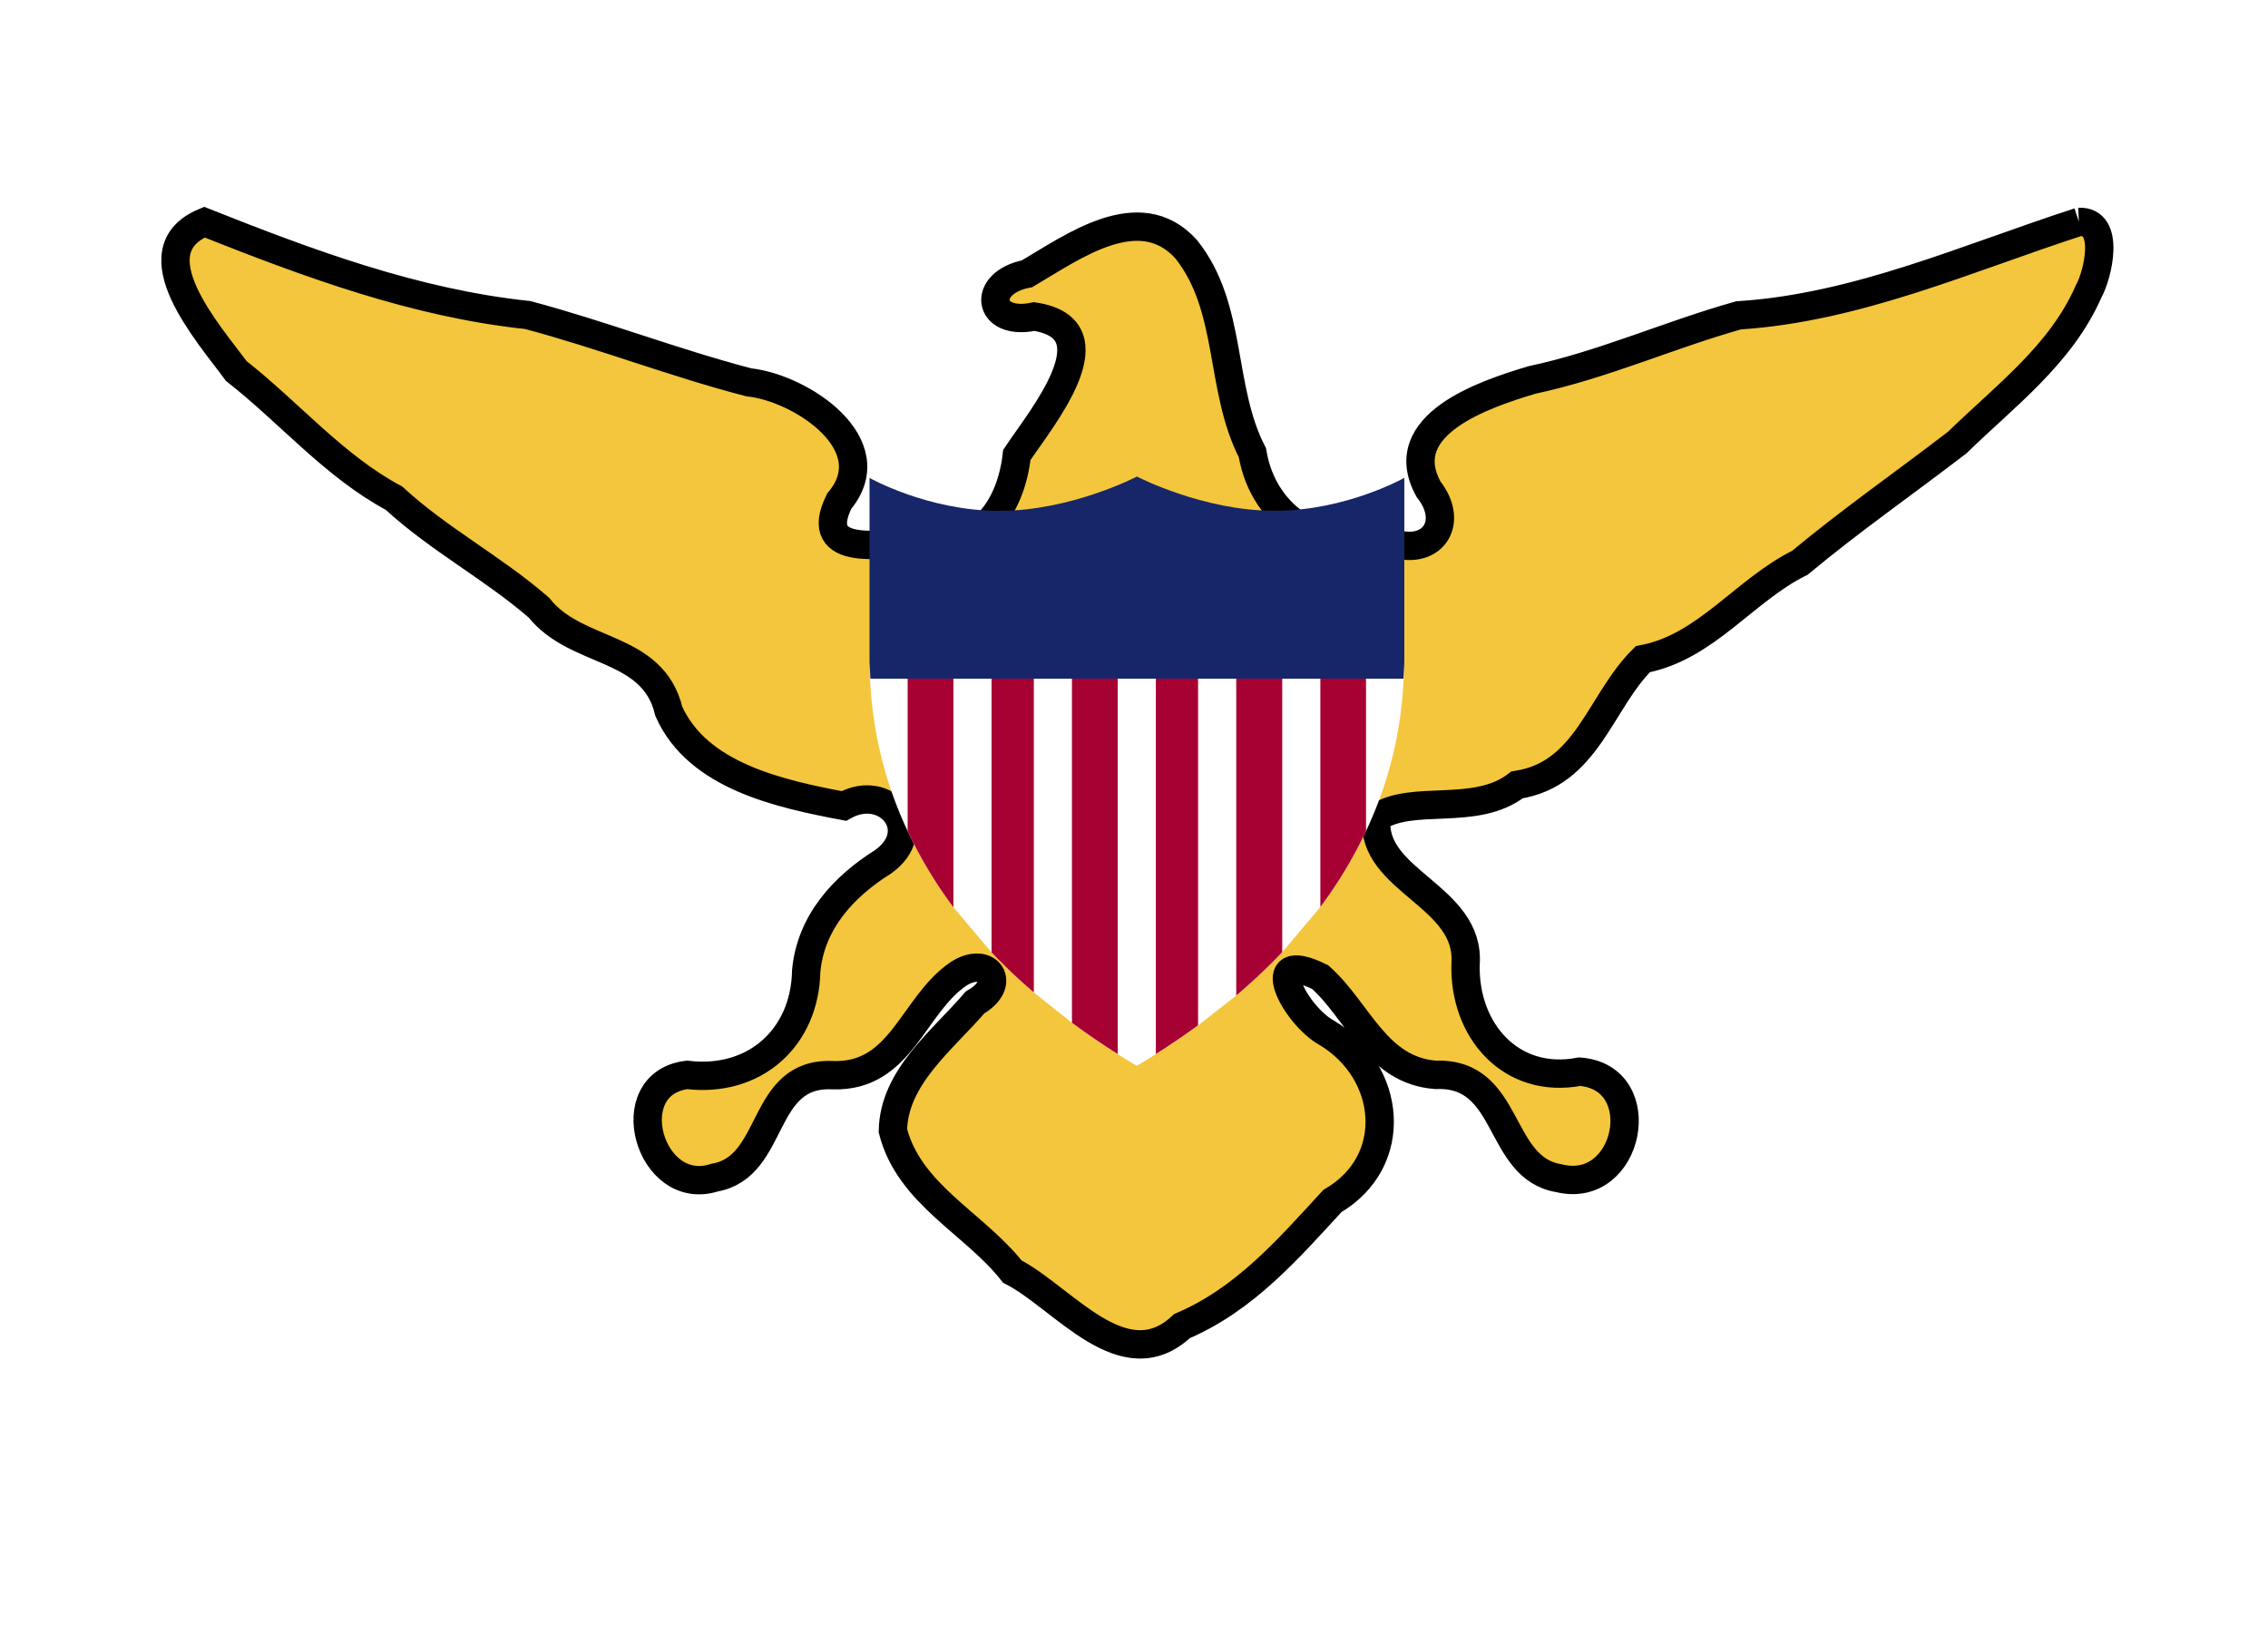 <svg xmlns="http://www.w3.org/2000/svg" preserveAspectRatio="none" aria-hidden="true" class="iconify iconify--twemoji" viewBox="0 0 36 26.086"><path fill="#fff" d="M0 0h36v26.086H0z"/><path fill="#f4c63d" stroke="#000" stroke-width=".45" d="M32.998 3.522c-1.775.574-3.516 1.363-5.401 1.483-1.103.31-2.153.786-3.277 1.025-.746.223-2.213.706-1.644 1.736.425.537.048 1.081-.61.839-1.044.19-2.008-.35-2.187-1.421-.53-1.025-.307-2.301-1.053-3.231-.74-.815-1.8-.032-2.523.392-.736.142-.636.838.112.679 1.3.197.108 1.62-.275 2.197-.091.831-.596 1.59-1.558 1.363-.507.048-1.72.291-1.26-.631.752-.897-.603-1.797-1.437-1.885C10.702 5.76 9.555 5.314 8.377 5 6.592 4.812 4.9 4.184 3.244 3.526c-1.103.46.075 1.774.505 2.361.85.667 1.556 1.512 2.505 2.02.712.656 1.574 1.106 2.302 1.739.595.753 1.806.576 2.06 1.644.46 1.032 1.77 1.31 2.778 1.502.68-.384 1.319.394.62.888-.624.391-1.145.957-1.217 1.73-.019 1.065-.823 1.779-1.89 1.65-1.117.136-.597 1.966.438 1.63.976-.172.71-1.685 1.877-1.625 1.087.033 1.261-1.11 1.992-1.608.464-.3.79.152.263.453-.518.604-1.288 1.184-1.304 2.036.256 1.01 1.292 1.469 1.895 2.235.808.414 1.771 1.736 2.694.866.993-.423 1.678-1.214 2.387-1.985 1.086-.635.937-2.049-.08-2.664-.509-.274-1.09-1.371-.114-.89.61.542.888 1.48 1.834 1.552 1.198-.048.965 1.478 1.957 1.64 1.122.277 1.494-1.604.327-1.691-1.09.208-1.839-.655-1.81-1.708.08-1.089-1.513-1.312-1.415-2.32.562-.39 1.569-.008 2.233-.524 1.115-.17 1.314-1.323 1.996-1.995 1.003-.188 1.61-1.094 2.493-1.53.807-.672 1.667-1.27 2.497-1.908.762-.742 1.648-1.398 2.086-2.399.146-.26.355-1.127-.155-1.103Z"/><path fill="#fff" d="M13.805 10.544a6.304 6.304 0 0 0 .602 2.646c.207.441.454.845.727 1.21l.605.717c.22.232.446.442.671.635l.605.481a11.409 11.409 0 0 0 1.03.683 12.27 12.27 0 0 0 .973-.642l.606-.474c.244-.207.491-.436.73-.688l.605-.717a6.92 6.92 0 0 0 .725-1.207c.359-.763.593-1.64.602-2.646h-8.481Z"/><path fill="#a70033" d="M14.407 10.544v2.646c.207.441.454.845.727 1.21v-3.857h.605v4.573c.22.232.446.442.671.635v-5.209h.605v5.69c.258.191.505.358.727.497v-6.188h.605v6.188c.205-.13.432-.282.67-.456v-5.732h.606V15.8c.244-.207.491-.436.73-.688v-4.57h.605v3.853a6.92 6.92 0 0 0 .725-1.207v-2.646h-7.276Z"/><path fill="#172668" d="M18.046 7.564s-1.043.544-2.182.544-2.062-.523-2.062-.523v2.896c0 .1.01.194.014.291h8.46c.005-.097.015-.19.015-.29V7.584s-.924.523-2.062.523c-1.14 0-2.183-.544-2.183-.544Z"/></svg>